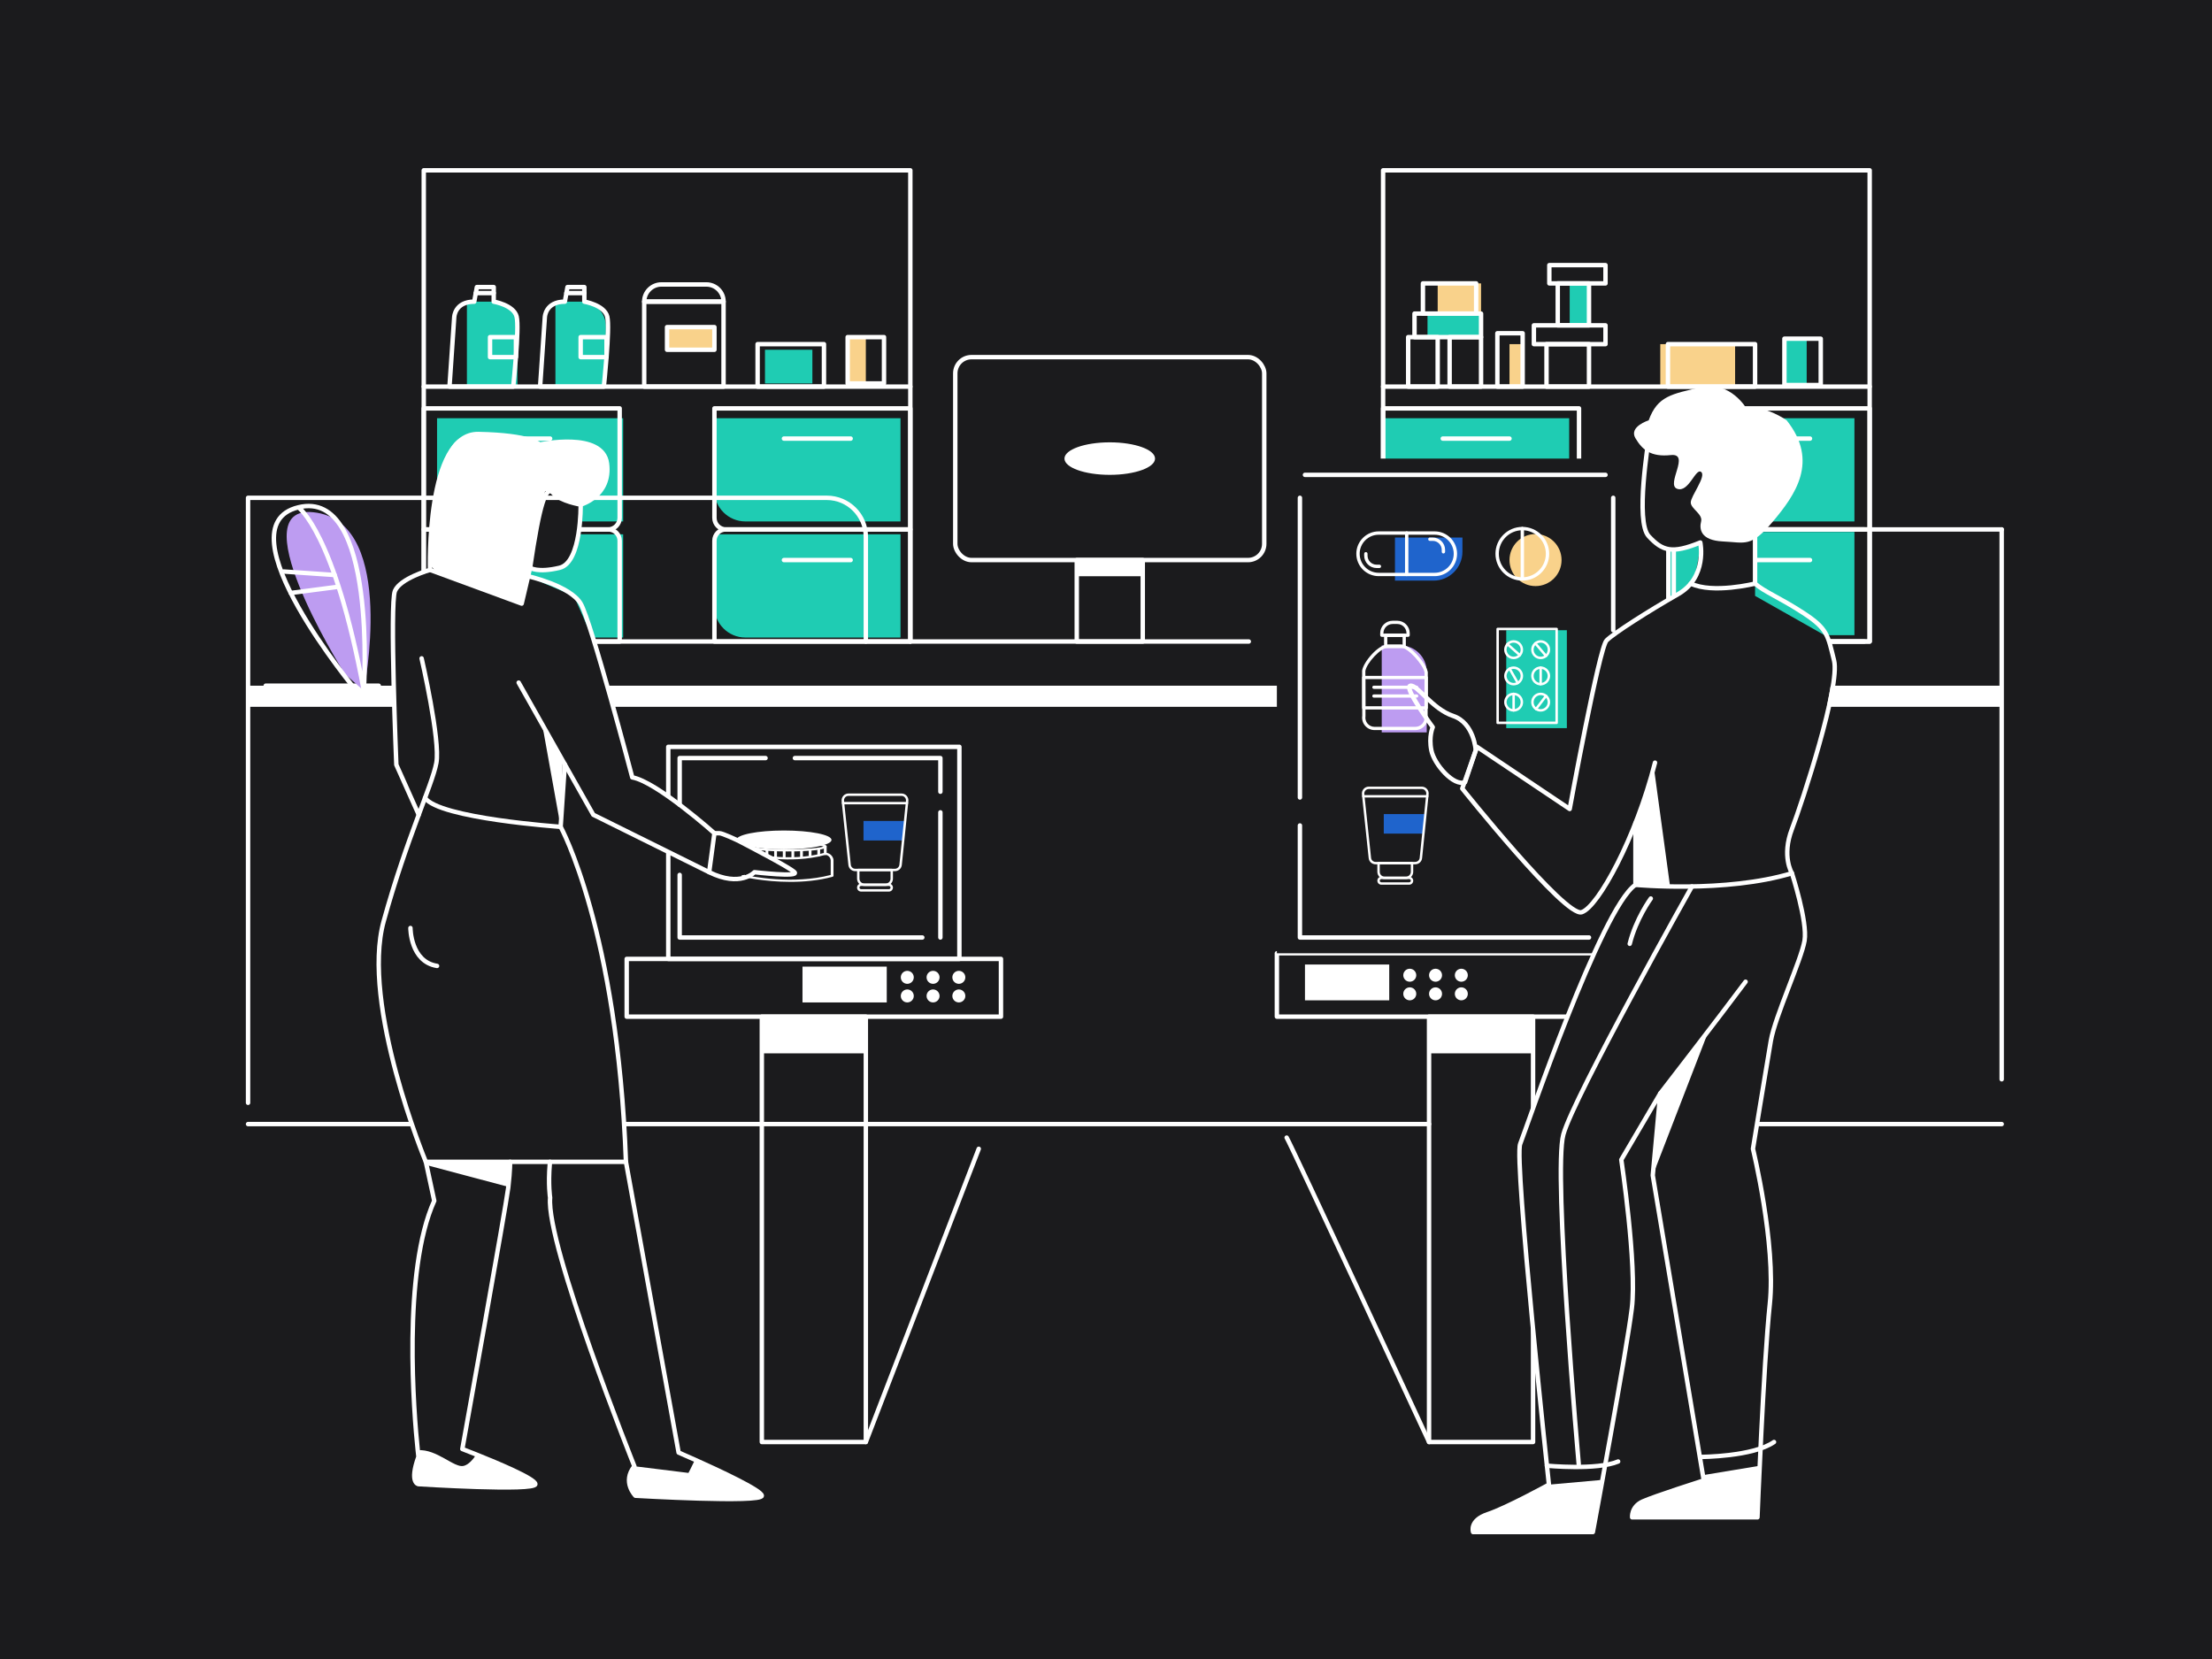 <?xml version="1.0" encoding="UTF-8"?>
<svg xmlns="http://www.w3.org/2000/svg" viewBox="0 0 1000 750">
  <defs>
    <style>
      .cls-1 {
        fill: #f9d28b;
      }

      .cls-2 {
        fill: #fff;
      }

      .cls-3 {
        fill: #bd9cf1;
      }

      .cls-4 {
        fill: #1f64cc;
      }

      .cls-5 {
        fill: #1fccb3;
      }

      .cls-6 {
        fill: #1b1b1d;
      }

      .cls-7 {
        fill: none;
        stroke: #fff;
        stroke-linecap: round;
        stroke-linejoin: round;
        stroke-width: 2px;
      }
    </style>
  </defs>
  <g id="Layer_7" data-name="Layer 7">
    <rect class="cls-6" x="-65.499" y="-175.436" width="1093.445" height="1081.446"/>
  </g>
  <g id="Layer_5" data-name="Layer 5">
    <polygon class="cls-6" points="697.882 519.355 693.066 476.195 646.045 476.195 646.045 526.93 697.882 519.355"/>
    <rect class="cls-2" x="112.141" y="309.987" width="792.78" height="9.55"/>
    <path class="cls-5" d="m322.977,189.066h84.123v46.664h-70.123c-7.727,0-14-6.273-14-14v-32.664h0Z"/>
    <path class="cls-5" d="m322.977,241.55h84.123v46.664h-70.123c-7.727,0-14-6.273-14-14v-32.664h0Z"/>
    <path class="cls-5" d="m197.586,189.066h84.123v46.664h-70.123c-7.727,0-14-6.273-14-14v-32.664h0Z"/>
    <path class="cls-5" d="m197.586,241.55h84.123v46.664h-70.123c-7.727,0-14-6.273-14-14v-32.664h0Z"/>
    <rect class="cls-5" x="806.696" y="153.115" width="10.068" height="20.951"/>
    <rect class="cls-5" x="709.626" y="128.117" width="8.73" height="18.967"/>
    <rect class="cls-5" x="645.343" y="141.767" width="24.212" height="10.634"/>
    <path class="cls-5" d="m211.078,136.37h11.673c6.153,0,11.149,4.996,11.149,11.149v27.262h-22.822v-38.411h0Z"/>
    <path class="cls-5" d="m251.093,136.37h11.673c6.153,0,11.149,4.996,11.149,11.149v27.262h-22.822v-38.411h0Z"/>
    <rect class="cls-1" x="750.576" y="155.576" width="33.831" height="18.491"/>
    <rect class="cls-1" x="682.412" y="155.576" width="5.945" height="19.205"/>
    <rect class="cls-1" x="649.946" y="128.117" width="19.609" height="13.65"/>
    <rect class="cls-1" x="301.557" y="147.878" width="21.42" height="10.238"/>
    <rect class="cls-1" x="383.213" y="152.401" width="8.214" height="22.38"/>
    <rect class="cls-7" x="191.57" y="77" width="219.975" height="213.014"/>
    <line class="cls-7" x1="191.57" y1="174.781" x2="411.545" y2="174.781"/>
    <path class="cls-7" d="m328.076,239.352h83.469v50.662h-88.567v-45.563c0-2.814,2.285-5.099,5.099-5.099Z"/>
    <path class="cls-5" d="m754.227,189.066h84.123v46.664h-70.123c-7.727,0-14-6.273-14-14v-32.664h0Z"/>
    <path class="cls-5" d="m625.272,189.066h84.123v46.664h-70.123c-7.727,0-14-6.273-14-14v-32.664h0Z"/>
    <path class="cls-5" d="m754.227,240.492h84.123v46.664h-70.123c-7.727,0-14-6.273-14-14v-32.664h0Z"/>
    <path class="cls-7" d="m842.794,290.014h-88.567v-45.563c0-2.816,2.283-5.099,5.099-5.099h83.469"/>
    <line class="cls-7" x1="354.404" y1="198.272" x2="384.562" y2="198.272"/>
    <line class="cls-7" x1="354.404" y1="253.19" x2="384.562" y2="253.19"/>
    <path class="cls-7" d="m322.977,184.622h88.567v54.73h-83.332c-2.889,0-5.235-2.346-5.235-5.235v-49.496h0Z"/>
    <path class="cls-7" d="m191.57,239.352h88.567v50.662h-83.469c-2.814,0-5.099-2.285-5.099-5.099v-45.563h0Z" transform="translate(471.707 529.366) rotate(-180)"/>
    <line class="cls-7" x1="248.71" y1="198.272" x2="218.553" y2="198.272"/>
    <line class="cls-7" x1="248.71" y1="253.19" x2="218.553" y2="253.19"/>
    <path class="cls-7" d="m196.805,184.622h83.332v54.73h-88.567v-49.496c0-2.889,2.346-5.235,5.235-5.235Z" transform="translate(471.707 423.974) rotate(-180)"/>
    <rect class="cls-7" x="291.233" y="136.37" width="35.871" height="38.411"/>
    <path class="cls-7" d="m299.01,128.593h20.317c4.292,0,7.777,3.485,7.777,7.777h-35.871c0-4.292,3.485-7.777,7.777-7.777Z"/>
    <rect class="cls-7" x="342.5" y="155.576" width="29.999" height="19.205"/>
    <rect class="cls-7" x="383.213" y="152.401" width="16.428" height="20.951"/>
    <rect class="cls-7" x="301.557" y="147.878" width="21.42" height="10.238"/>
    <path class="cls-7" d="m256.552,129.783h7.619v6.587s9.032,1.508,10.349,6.746-1.54,31.665-1.54,31.665h-28.808l2.143-31.427s.238-6.984,9.047-6.984l1.19-6.587Z"/>
    <rect class="cls-7" x="262.504" y="152.401" width="11.698" height="9.05"/>
    <line class="cls-7" x1="256.064" y1="132.481" x2="264.171" y2="132.481"/>
    <path class="cls-7" d="m215.586,129.783h7.619v6.587s9.032,1.508,10.349,6.746-1.54,31.665-1.54,31.665h-28.808l2.143-31.427s.238-6.984,9.047-6.984l1.19-6.587Z"/>
    <rect class="cls-7" x="221.538" y="152.401" width="11.698" height="9.05"/>
    <line class="cls-7" x1="215.098" y1="132.481" x2="223.204" y2="132.481"/>
    <rect class="cls-7" x="625.272" y="77" width="219.975" height="213.014"/>
    <line class="cls-7" x1="625.272" y1="174.781" x2="845.247" y2="174.781"/>
    <path class="cls-7" d="m761.778,239.352h83.469v50.662h-88.567v-45.563c0-2.814,2.285-5.099,5.099-5.099Z"/>
    <line class="cls-7" x1="788.106" y1="198.272" x2="818.264" y2="198.272"/>
    <line class="cls-7" x1="788.106" y1="253.19" x2="818.264" y2="253.19"/>
    <path class="cls-7" d="m756.679,184.622h88.567v54.73h-83.332c-2.889,0-5.235-2.346-5.235-5.235v-49.496h0Z"/>
    <path class="cls-7" d="m625.272,239.352h88.567v50.662h-83.469c-2.814,0-5.099-2.285-5.099-5.099v-45.563h0Z" transform="translate(1339.111 529.366) rotate(-180)"/>
    <line class="cls-7" x1="682.412" y1="198.272" x2="652.255" y2="198.272"/>
    <line class="cls-7" x1="682.412" y1="253.19" x2="652.255" y2="253.19"/>
    <path class="cls-7" d="m630.507,184.622h83.332v54.73h-88.567v-49.496c0-2.889,2.346-5.235,5.235-5.235Z" transform="translate(1339.111 423.974) rotate(-180)"/>
    <rect class="cls-7" x="754.042" y="155.576" width="39.39" height="19.205"/>
    <rect class="cls-7" x="806.696" y="153.115" width="16.428" height="20.951"/>
    <rect class="cls-7" x="431.861" y="161.451" width="139.676" height="91.739" rx="7.333" ry="7.333"/>
    <rect class="cls-7" x="486.779" y="253.19" width="29.84" height="36.824"/>
    <line class="cls-7" x1="411.545" y1="290.014" x2="564.553" y2="290.014"/>
    <line class="cls-7" x1="904.921" y1="487.925" x2="904.921" y2="239.352"/>
    <line class="cls-7" x1="845.247" y1="239.352" x2="904.921" y2="239.352"/>
    <line class="cls-7" x1="112.141" y1="508.175" x2="646.045" y2="508.175"/>
    <rect class="cls-7" x="344.405" y="459.609" width="47.022" height="192.293"/>
    <rect class="cls-7" x="646.045" y="459.609" width="47.022" height="192.293"/>
    <rect class="cls-7" x="283.317" y="433.499" width="169.198" height="26.11"/>
    <rect class="cls-7" x="302.109" y="337.63" width="131.613" height="95.868"/>
    <rect class="cls-7" x="577.251" y="430.959" width="164.278" height="28.649"/>
    <rect class="cls-6" x="577.251" y="207.32" width="164.278" height="223.639"/>
    <rect class="cls-7" x="636.613" y="152.401" width="13.333" height="22.38"/>
    <rect class="cls-7" x="655.343" y="152.401" width="14.213" height="22.38"/>
    <rect class="cls-7" x="639.47" y="141.767" width="30.085" height="10.634"/>
    <rect class="cls-7" x="643.28" y="128.117" width="24.054" height="13.65"/>
    <rect class="cls-7" x="676.929" y="150.655" width="11.428" height="24.126"/>
    <rect class="cls-7" x="699.15" y="155.576" width="19.205" height="19.205"/>
    <rect class="cls-7" x="693.436" y="147.084" width="32.379" height="8.492"/>
    <rect class="cls-7" x="704.229" y="128.117" width="14.126" height="18.967"/>
    <rect class="cls-7" x="700.42" y="119.863" width="25.396" height="8.254"/>
    <g>
      <rect class="cls-2" x="589.949" y="436.039" width="38.093" height="16.19"/>
      <circle class="cls-2" cx="637.328" cy="440.88" r="2.936"/>
      <circle class="cls-2" cx="648.981" cy="440.88" r="2.936"/>
      <circle class="cls-2" cx="660.634" cy="440.88" r="2.936"/>
      <circle class="cls-2" cx="637.328" cy="449.292" r="2.936"/>
      <circle class="cls-2" cx="648.981" cy="449.292" r="2.936"/>
      <circle class="cls-2" cx="660.634" cy="449.292" r="2.936"/>
    </g>
    <g>
      <rect class="cls-2" x="362.789" y="436.991" width="38.093" height="16.19"/>
      <circle class="cls-2" cx="410.167" cy="441.832" r="2.936"/>
      <circle class="cls-2" cx="421.821" cy="441.832" r="2.936"/>
      <circle class="cls-2" cx="433.474" cy="441.832" r="2.936"/>
      <circle class="cls-2" cx="410.167" cy="450.244" r="2.936"/>
      <circle class="cls-2" cx="421.821" cy="450.244" r="2.936"/>
      <circle class="cls-2" cx="433.474" cy="450.244" r="2.936"/>
    </g>
    <path class="cls-6" d="m746.291,390.961s-25.857,33.173-33.483,58.331c-7.626,25.158-10.585,26.903-10.585,26.903l42.005-10.441,17.459-76.698-15.396,1.905Z"/>
    <path class="cls-6" d="m793.431,231.921v37.459l32.636,18.472,2.422,8.081-96.008,2.652,6.216-17.894s22.3-11.946,25.66-16.866,4.312-18.571,4.312-18.571c0,0-11.9,3.878-14.629,2.95s-6.858-33.107-6.858-33.107l6.858-20.317,30.366,3.333,9.024,33.808Z"/>
    <path class="cls-6" d="m756.679,361.171c-.706-1.955-10.389-71.158-10.389-71.158l-14.336,5.079-2.647,73.965,12.222,7.619,15.15-15.505Z"/>
    <polygon class="cls-6" points="697.194 489.684 687.246 517.146 690.131 569.358 694.388 607.142 702.223 598.571 697.194 489.684"/>
    <polygon class="cls-6" points="281.274 496.139 283.317 514.289 188.32 514.289 183.009 498.555 281.274 496.139"/>
    <polygon class="cls-6" points="307.264 363.82 298.964 357.915 298.964 383.571 305.962 387.04 307.264 363.82"/>
    <path class="cls-6" d="m267.038,285.019l1.315,9.756-65.148,6.19-17.187-10.952.809-29.51,16.378-3.822,38.824-49.362,20.475,4.667v20.41s1.553,28.094-19.46,25.237c-21.014-2.857-11.967,9.047-11.967,9.047l35.961,18.338Z"/>
    <ellipse class="cls-2" cx="501.699" cy="207.32" rx="20.475" ry="7.351"/>
    <rect class="cls-2" x="486.779" y="253.19" width="29.84" height="7.314"/>
    <line class="cls-7" x1="795.646" y1="508.175" x2="904.921" y2="508.175"/>
    <path class="cls-7" d="m581.67,514.289c1.905,2.962,64.375,137.613,64.375,137.613"/>
    <line class="cls-7" x1="391.427" y1="651.901" x2="442.475" y2="519.355"/>
    <line class="cls-7" x1="171.212" y1="309.987" x2="120.13" y2="309.987"/>
    <rect class="cls-2" x="646.045" y="459.609" width="47.022" height="16.587"/>
    <rect class="cls-2" x="344.405" y="459.609" width="47.022" height="16.587"/>
    <rect class="cls-5" x="345.833" y="158.115" width="21.428" height="15.237"/>
    <polygon class="cls-6" points="238.414 260.504 259.519 269.5 269.329 291.918 256.064 305.287 211.078 277.951 238.414 260.504"/>
    <polygon class="cls-6" points="177.888 305.287 178.506 327.399 223.204 331.942 264.171 327.399 278.73 325.154 271.885 300.966 177.888 305.287"/>
    <polygon class="cls-6" points="754.042 333.345 742.993 305.287 767.56 287.157 828.49 305.287 823.686 331.942 754.042 333.345"/>
    <path class="cls-6" d="m792.479,519.355l9.235-53.6,14.286-39.081-6.379-31.903s-4.826-5.714-.191-18.094c4.635-12.38,14.831-47.927,14.831-47.927l-89.002-3.816,11.032,66.029-24.285,61.267-19.784,23.967-9.156,24.883-5.28,25.851,45.171-2.641,13.333-22.702,13.564-7.297-8.035,25.065h40.659Z"/>
    <path class="cls-6" d="m281.709,501.766s-11.745-106.466-27.3-126.095l1.587-27.882,12.063,20.542,41.97,20.726-7.686-29.205-16.73-9.257-6.883-25.441-100.223,2.245.668,17.215,9.523,23.717s-12.922,36.598-15.984,51.2,2.701,70.433,10.295,79.024,35.544,9.62,35.544,9.62l63.157-6.409Z"/>
    <path class="cls-3" d="m624.653,291.806h8.479c6.547,0,11.862,5.315,11.862,11.862v27.414h-20.342v-39.276h0Z"/>
    <ellipse class="cls-2" cx="354.404" cy="379.71" rx="21.508" ry="4.255"/>
    <path class="cls-4" d="m630.632,243.004h30.503v6.415c0,7.215-5.857,13.072-13.072,13.072h-17.432v-19.487h0Z"/>
    <circle class="cls-1" cx="694.18" cy="253.19" r="11.768"/>
    <g>
      <path class="cls-2" d="m688.215,262.491c-6.698,0-12.148-5.45-12.148-12.148s5.45-12.148,12.148-12.148,12.148,5.45,12.148,12.148-5.45,12.148-12.148,12.148Zm0-22.777c-5.861,0-10.629,4.768-10.629,10.629s4.768,10.629,10.629,10.629,10.629-4.768,10.629-10.629-4.768-10.629-10.629-10.629Z"/>
      <path class="cls-2" d="m688.215,262.491c-.42,0-.759-.34-.759-.759v-22.777c0-.419.34-.759.759-.759s.759.34.759.759v22.777c0,.419-.34.759-.759.759Z"/>
    </g>
    <g>
      <rect class="cls-5" x="680.942" y="284.907" width="27.402" height="44.271"/>
      <g>
        <path class="cls-2" d="m703.729,327.337h-26.681c-.307,0-.556-.249-.556-.556v-42.43c0-.307.249-.556.556-.556h26.681c.307,0,.556.249.556.556v42.43c0,.307-.249.556-.556.556Zm-26.125-1.112h25.569v-41.318h-25.569v41.318Z"/>
        <g>
          <g>
            <g>
              <path class="cls-2" d="m684.279,297.988c-2.362,0-4.284-1.922-4.284-4.285s1.922-4.285,4.284-4.285,4.284,1.922,4.284,4.285-1.922,4.285-4.284,4.285Zm0-7.458c-1.75,0-3.173,1.424-3.173,3.173s1.423,3.173,3.173,3.173,3.173-1.424,3.173-3.173-1.423-3.173-3.173-3.173Z"/>
              <path class="cls-2" d="m684.279,309.851c-2.362,0-4.284-1.922-4.284-4.285s1.922-4.285,4.284-4.285,4.284,1.922,4.284,4.285-1.922,4.285-4.284,4.285Zm0-7.458c-1.75,0-3.173,1.424-3.173,3.173s1.423,3.173,3.173,3.173,3.173-1.424,3.173-3.173-1.423-3.173-3.173-3.173Z"/>
              <path class="cls-2" d="m684.279,321.713c-2.362,0-4.284-1.922-4.284-4.285s1.922-4.285,4.284-4.285,4.284,1.922,4.284,4.285-1.922,4.285-4.284,4.285Zm0-7.458c-1.75,0-3.173,1.424-3.173,3.173s1.423,3.173,3.173,3.173,3.173-1.424,3.173-3.173-1.423-3.173-3.173-3.173Z"/>
            </g>
            <path class="cls-2" d="m687.072,296.724c-.131,0-.263-.046-.369-.14l-5.574-4.943c-.23-.204-.251-.555-.047-.785.203-.229.554-.251.785-.047l5.574,4.943c.23.204.251.555.047.785-.11.124-.263.187-.416.187Z"/>
            <path class="cls-2" d="m684.279,321.713c-.307,0-.556-.249-.556-.556v-7.458c0-.307.249-.556.556-.556s.556.249.556.556v7.458c0,.307-.249.556-.556.556Z"/>
            <path class="cls-2" d="m686.165,309.335c-.193,0-.381-.1-.483-.28l-3.697-6.471c-.152-.267-.06-.606.207-.758.267-.152.606-.06.758.207l3.697,6.471c.153.267.06.606-.207.758-.087.05-.182.073-.275.073Z"/>
          </g>
          <g>
            <g>
              <path class="cls-2" d="m696.498,297.988c-2.362,0-4.284-1.922-4.284-4.285s1.922-4.285,4.284-4.285c2.363,0,4.285,1.922,4.285,4.285s-1.922,4.285-4.285,4.285Zm0-7.458c-1.75,0-3.173,1.424-3.173,3.173s1.423,3.173,3.173,3.173,3.173-1.424,3.173-3.173-1.424-3.173-3.173-3.173Z"/>
              <path class="cls-2" d="m696.498,309.851c-2.362,0-4.284-1.922-4.284-4.285s1.922-4.285,4.284-4.285c2.363,0,4.285,1.922,4.285,4.285s-1.922,4.285-4.285,4.285Zm0-7.458c-1.75,0-3.173,1.424-3.173,3.173s1.423,3.173,3.173,3.173,3.173-1.424,3.173-3.173-1.424-3.173-3.173-3.173Z"/>
              <path class="cls-2" d="m696.498,321.713c-2.362,0-4.284-1.922-4.284-4.285s1.922-4.285,4.284-4.285c2.363,0,4.285,1.922,4.285,4.285s-1.922,4.285-4.285,4.285Zm0-7.458c-1.75,0-3.173,1.424-3.173,3.173s1.423,3.173,3.173,3.173,3.173-1.424,3.173-3.173-1.424-3.173-3.173-3.173Z"/>
            </g>
            <path class="cls-2" d="m698.934,297.079c-.157,0-.313-.066-.423-.195l-4.836-5.671c-.199-.234-.172-.584.062-.784.232-.199.585-.172.783.062l4.836,5.671c.199.234.172.584-.062.784-.104.089-.233.133-.36.133Z"/>
            <path class="cls-2" d="m696.498,309.851c-.307,0-.556-.249-.556-.556v-7.458c0-.307.249-.556.556-.556s.556.249.556.556v7.458c0,.307-.249.556-.556.556Z"/>
            <path class="cls-2" d="m694.42,321.08c-.117,0-.236-.037-.337-.114-.244-.186-.291-.535-.105-.779l4.513-5.918c.186-.243.534-.291.779-.105.244.186.291.535.105.779l-4.513,5.918c-.109.143-.275.219-.442.219Z"/>
          </g>
        </g>
      </g>
    </g>
    <g>
      <path class="cls-2" d="m648.593,260.466h-25.308c-5.582,0-10.123-4.541-10.123-10.123s4.541-10.123,10.123-10.123h25.308c5.582,0,10.123,4.541,10.123,10.123s-4.541,10.123-10.123,10.123Zm-25.308-18.728c-4.745,0-8.604,3.86-8.604,8.605,0,4.745,3.86,8.604,8.604,8.604h25.308c4.745,0,8.604-3.86,8.604-8.604,0-4.745-3.86-8.605-8.604-8.605h-25.308Z"/>
      <path class="cls-2" d="m635.939,260.466c-.42,0-.759-.34-.759-.759v-18.728c0-.419.34-.759.759-.759s.759.34.759.759v18.728c0,.42-.34.759-.759.759Z"/>
      <path class="cls-2" d="m652.541,250.216c-.42,0-.759-.34-.759-.759v-.854c0-2.25-1.831-4.081-4.081-4.081h-1.284c-.42,0-.759-.34-.759-.759s.34-.759.759-.759h1.284c3.087,0,5.599,2.512,5.599,5.599v.854c0,.419-.34.759-.759.759Z"/>
      <path class="cls-2" d="m623.6,256.796h-1.284c-3.087,0-5.599-2.512-5.599-5.599v-.854c0-.419.34-.759.759-.759s.759.34.759.759v.854c0,2.25,1.831,4.081,4.081,4.081h1.284c.42,0,.759.34.759.759s-.34.759-.759.759Z"/>
    </g>
    <g>
      <path class="cls-2" d="m356.047,384.924c-2.95,0-17.665-.107-17.665-2.227s14.715-2.227,17.665-2.227,17.666.107,17.666,2.227-14.716,2.227-17.666,2.227Zm-16.222-2.227c1.315.555,7.18,1.233,16.222,1.233s14.908-.678,16.223-1.233c-1.315-.555-7.18-1.233-16.223-1.233s-14.907.678-16.222,1.233Zm32.674.131h.008-.008Z"/>
      <path class="cls-2" d="m373.082,386.506c-.348,0-.631-.223-.631-.497v-3.312c0-.275.283-.497.631-.497s.631.223.631.497v3.312c0,.275-.283.497-.631.497Z"/>
      <path class="cls-2" d="m357.338,398.676c-11.951,0-21.466-2.263-21.609-2.298-.265-.064-.445-.257-.445-.475v-6.965c0-1.839,1.898-3.335,4.232-3.335.068,0,.136.009.201.026.163.043,16.534,4.279,32.659,0,.856-.227,1.765-.104,2.561.346,1.121.634,1.873,1.825,1.873,2.964v6.965c0,.212-.171.401-.426.47-6.374,1.727-13.021,2.303-19.047,2.303Zm-20.792-3.147c3.117.685,21.994,4.478,39.002.017v-6.608c0-.807-.567-1.714-1.347-2.156-.468-.265-.946-.337-1.422-.21-15.852,4.205-31.896.392-33.357.027-1.594.039-2.875,1.074-2.875,2.339v6.591Zm39.633.374h.008-.008Z"/>
      <path class="cls-2" d="m339.013,386.457c-.348,0-.631-.223-.631-.497v-3.262c0-.275.283-.497.631-.497s.631.223.631.497v3.262c0,.275-.283.497-.631.497Z"/>
      <path class="cls-2" d="m342.815,387.027c-.348,0-.631-.223-.631-.497v-2.744c0-.275.283-.497.631-.497s.631.223.631.497v2.744c0,.275-.283.497-.631.497Z"/>
      <path class="cls-2" d="m346.718,387.629c-.348,0-.631-.223-.631-.497v-2.702c0-.275.283-.497.631-.497s.631.223.631.497v2.702c0,.275-.283.497-.631.497Z"/>
      <path class="cls-2" d="m350.621,388.33c-.348,0-.631-.223-.631-.497v-3.058c0-.275.283-.497.631-.497s.631.223.631.497v3.058c0,.275-.283.497-.631.497Z"/>
      <path class="cls-2" d="m354.524,388.33c-.348,0-.631-.223-.631-.497v-3.058c0-.275.283-.497.631-.497s.631.223.631.497v3.058c0,.275-.283.497-.631.497Z"/>
      <path class="cls-2" d="m358.428,388.33c-.348,0-.631-.223-.631-.497v-3.058c0-.275.283-.497.631-.497s.631.223.631.497v3.058c0,.275-.283.497-.631.497Z"/>
      <path class="cls-2" d="m362.331,387.985c-.348,0-.631-.223-.631-.497v-3.058c0-.275.283-.497.631-.497s.631.223.631.497v3.058c0,.275-.283.497-.631.497Z"/>
      <path class="cls-2" d="m366.234,387.342c-.348,0-.631-.223-.631-.497v-2.516c0-.275.283-.497.631-.497s.631.223.631.497v2.516c0,.275-.283.497-.631.497Z"/>
      <path class="cls-2" d="m370.137,387.183c-.348,0-.631-.223-.631-.497v-2.899c0-.275.283-.497.631-.497s.631.223.631.497v2.899c0,.275-.283.497-.631.497Z"/>
    </g>
    <g>
      <rect class="cls-4" x="390.371" y="371.136" width="18.457" height="8.827"/>
      <g>
        <path class="cls-2" d="m404.581,393.841h-17.931c-1.603,0-2.939-1.202-3.108-2.796l-3.06-28.871c-.093-.88.193-1.762.785-2.42.592-.658,1.439-1.035,2.324-1.035h23.958c.883,0,1.729.376,2.32,1.032.591.655.879,1.535.789,2.413l-2.966,28.871c-.164,1.6-1.501,2.806-3.109,2.806Zm-20.992-34.032c-.577,0-1.128.246-1.514.674s-.572,1.003-.511,1.576l3.06,28.871c.11,1.038.98,1.821,2.024,1.821h17.931c1.048,0,1.918-.786,2.025-1.828l2.966-28.871c.06-.581-.123-1.139-.514-1.572s-.927-.672-1.511-.672h-23.958Z"/>
        <path class="cls-2" d="m400.383,400.521h-9.628c-1.818,0-3.297-1.479-3.297-3.297v-3.928c0-.301.244-.545.545-.545h15.132c.301,0,.545.244.545.545v3.928c0,1.818-1.479,3.297-3.297,3.297Zm-11.835-6.679v3.383c0,1.217.99,2.207,2.207,2.207h9.628c1.217,0,2.207-.99,2.207-2.207v-3.383h-14.042Z"/>
        <path class="cls-2" d="m401.862,403.065h-12.588c-1.002,0-1.817-.815-1.817-1.817s.815-1.817,1.817-1.817h12.588c1.002,0,1.817.815,1.817,1.817s-.815,1.817-1.817,1.817Zm-12.588-2.545c-.401,0-.727.326-.727.727s.326.727.727.727h12.588c.401,0,.727-.326.727-.727s-.326-.727-.727-.727h-12.588Z"/>
        <path class="cls-2" d="m410.014,363.632h-28.888c-.301,0-.545-.244-.545-.545s.244-.545.545-.545h28.888c.301,0,.545.244.545.545s-.244.545-.545.545Z"/>
      </g>
    </g>
    <g>
      <rect class="cls-4" x="625.582" y="368.031" width="18.457" height="8.827"/>
      <g>
        <path class="cls-2" d="m639.791,390.736h-17.931c-1.603,0-2.939-1.202-3.108-2.796l-3.06-28.871c-.093-.88.193-1.762.785-2.42.592-.658,1.439-1.035,2.324-1.035h23.958c.883,0,1.729.376,2.32,1.032.591.655.879,1.535.789,2.413l-2.966,28.871c-.164,1.6-1.501,2.806-3.109,2.806Zm-20.992-34.032c-.577,0-1.128.246-1.514.674s-.572,1.003-.511,1.576l3.06,28.871c.11,1.038.98,1.821,2.024,1.821h17.931c1.048,0,1.918-.786,2.025-1.828l2.966-28.871c.06-.581-.123-1.139-.514-1.572s-.927-.672-1.511-.672h-23.958Z"/>
        <path class="cls-2" d="m635.593,397.416h-9.628c-1.818,0-3.297-1.479-3.297-3.297v-3.928c0-.301.244-.545.545-.545h15.132c.301,0,.545.244.545.545v3.928c0,1.818-1.479,3.297-3.297,3.297Zm-11.835-6.679v3.383c0,1.217.99,2.207,2.207,2.207h9.628c1.217,0,2.207-.99,2.207-2.207v-3.383h-14.042Z"/>
        <path class="cls-2" d="m637.073,399.96h-12.588c-1.002,0-1.817-.815-1.817-1.817s.815-1.817,1.817-1.817h12.588c1.002,0,1.817.815,1.817,1.817s-.815,1.817-1.817,1.817Zm-12.588-2.545c-.401,0-.727.326-.727.727s.326.727.727.727h12.588c.401,0,.727-.326.727-.727s-.326-.727-.727-.727h-12.588Z"/>
        <path class="cls-2" d="m645.224,360.527h-28.888c-.301,0-.545-.244-.545-.545s.244-.545.545-.545h28.888c.301,0,.545.244.545.545s-.244.545-.545.545Z"/>
      </g>
    </g>
    <g>
      <path class="cls-2" d="m639.854,330.06h-18.445c-1.65,0-3.21-.72-4.281-1.975-1.058-1.24-1.525-2.869-1.286-4.479l-.062-20.36c0-.039.003-.079.009-.118.621-3.899,7.271-11.797,11.682-11.797h5.888c4.23,0,11.403,8.563,12.113,12.48.008.044.011.089.011.134l-.08,19.551c.274,1.624-.172,3.276-1.23,4.542-1.072,1.284-2.647,2.021-4.32,2.021Zm-22.604-26.757l.062,20.355c0,.039-.003.079-.009.118-.192,1.204.152,2.427.944,3.354.791.928,1.944,1.46,3.163,1.46h18.445c1.236,0,2.399-.544,3.192-1.493s1.12-2.191.9-3.407c-.008-.044-.011-.089-.011-.134l.08-19.546c-.718-3.615-7.464-11.209-10.655-11.209h-5.888c-3.336,0-9.6,6.941-10.221,10.502Z"/>
      <g>
        <path class="cls-2" d="m634.82,293.05h-8.376c-.406,0-.735-.329-.735-.735v-5.139c0-.406.329-.735.735-.735h8.376c.406,0,.735.329.735.735v5.139c0,.406-.329.735-.735.735Zm-7.641-1.47h6.906v-3.669h-6.906v3.669Z"/>
        <path class="cls-2" d="m636.577,287.911h-11.889c-.406,0-.735-.329-.735-.735v-.926c0-3.105,2.526-5.63,5.63-5.63h2.099c3.105,0,5.631,2.526,5.631,5.63v.926c0,.406-.329.735-.735.735Zm-11.155-1.47h10.42v-.191c0-2.294-1.867-4.16-4.161-4.16h-2.099c-2.294,0-4.16,1.867-4.16,4.16v.191Z"/>
      </g>
      <path class="cls-2" d="m644.741,320.745h-28.218c-.406,0-.735-.329-.735-.735v-13.739c0-.406.329-.735.735-.735h28.218c.406,0,.735.329.735.735v13.739c0,.406-.329.735-.735.735Zm-27.483-1.47h26.748v-12.269h-26.748v12.269Z"/>
      <path class="cls-2" d="m640.443,311.43h-19.328c-.406,0-.735-.329-.735-.735s.329-.735.735-.735h19.328c.406,0,.735.329.735.735s-.329.735-.735.735Z"/>
      <path class="cls-2" d="m640.443,315.389h-19.328c-.406,0-.735-.329-.735-.735s.329-.735.735-.735h19.328c.406,0,.735.329.735.735s-.329.735-.735.735Z"/>
    </g>
    <polygon class="cls-6" points="332.897 379.71 350.621 388.33 347.349 392.097 338.382 392.752 336.547 395.529 326.676 396.636 332.897 379.71"/>
    <line class="cls-7" x1="425.133" y1="423.817" x2="425.133" y2="367.249"/>
    <polyline class="cls-7" points="425.133 357.915 425.133 342.71 359.359 342.71"/>
    <polyline class="cls-7" points="346.087 342.71 307.264 342.71 307.264 363.82"/>
    <polyline class="cls-7" points="307.264 395.533 307.264 423.817 416.951 423.817"/>
    <line class="cls-7" x1="589.949" y1="214.671" x2="725.816" y2="214.671"/>
    <line class="cls-7" x1="587.667" y1="225.054" x2="587.667" y2="360.527"/>
    <polyline class="cls-7" points="587.667 373.175 587.667 423.817 718.356 423.817"/>
    <line class="cls-7" x1="729.307" y1="225.054" x2="729.307" y2="284.907"/>
    <g>
      <path class="cls-3" d="m156.034,304.812c-2.692-3.924-48.768-78.989-12.705-73.007,36.062,5.982,21.149,80.444,21.149,80.444l-8.443-7.437Z"/>
      <path class="cls-7" d="m134.883,229.346s16.341,11.152,29.594,82.903c0,0,6.23-91.604-29.594-82.903-35.824,8.701,26.727,83.594,26.727,83.594"/>
      <line class="cls-7" x1="151.294" y1="259.944" x2="128.229" y2="258.373"/>
      <line class="cls-7" x1="152.586" y1="265.305" x2="131.434" y2="268.075"/>
    </g>
    <path class="cls-7" d="m112.141,498.555V225.054h261.626c9.753,0,17.659,7.906,17.659,17.659v47.301"/>
  </g>
  <g id="Layer_3" data-name="Layer 3">
    <path class="cls-7" d="m745.338,198.113c0,1.429-6.19,37.617,0,44.284s10.476,8.095,23.332,2.857c0,0,3.333,15.714-10,23.332-13.333,7.619-29.046,17.618-32.379,20.951s-16.666,76.187-16.666,76.187l-41.903-28.094-6.666,18.859s46.559,58.281,53.992,55.9c7.434-2.381,24.576-33.808,33.147-67.616"/>
    <path class="cls-7" d="m739.352,372.1v27.909s40.746,3.809,70.745-5.238c0,0-4.762-7.619,0-19.999,4.762-12.38,21.904-64.759,19.047-76.187-2.857-11.428-2.857-14.285-13.809-21.428s-17.618-9.523-21.904-13.333v-28.094"/>
    <path class="cls-7" d="m739.352,400.008c-15.51,10.476-49.249,109.995-52.106,117.137-2.857,7.143,12.994,154.036,12.994,154.036,0,0-19.047,10.476-27.618,13.333-8.571,2.857-6.666,8.095-6.666,8.095h54.146s15.237-81.659,17.618-101.182-4.762-67.14-4.762-67.14l17.618-29.999-3.392,37.066,23.052,137.922s-22.38,7.143-27.618,9.523-4.762,7.143-4.762,7.143h56.664s2.72-69.278,5.577-96.42c2.857-27.142-7.619-70.168-7.619-70.168,0,0,6.19-37.922,8.095-48.874s13.809-36.665,15.237-45.236-5.714-30.475-5.714-30.475"/>
    <path class="cls-7" d="m750.576,494.29s27.618-35.713,38.57-50.474"/>
    <path class="cls-7" d="m793.431,263.824s-19.1,4.762-29.073,0"/>
    <path class="cls-2" d="m745.338,190.018s-9.115,2.857-5.986,8.095,6.939,8.571,15.986,7.619-2.381,13.333,2.857,15.237,8.359-9.523,10.846-7.619-4.709,10.952-4.683,13.809,5.529,5.238,4.683,8.571-.397,8.571,9.854,9.047,12.632,2.857,22.631-9.047c10-11.904,20.951-27.142,6.19-45.712,0,0-10-7.143-18.094-5.238,0,0-7.354-12.793-20.581-9.73-13.227,3.063-19.738,3.955-23.703,14.967Z"/>
    <polygon class="cls-2" points="772.526 465.755 747.184 531.356 750.576 494.29 772.526 465.755"/>
    <path class="cls-2" d="m770.236,669.277l-.3-2.403,25.71-4.255-1.125,23.324h-56.664s-2.701-4.32,4.762-7.143c7.463-2.823,27.618-9.523,27.618-9.523Z"/>
    <polygon class="cls-2" points="724.452 669.012 700.24 671.182 666.974 688.022 665.956 692.61 720.101 692.61 724.452 669.012"/>
    <path class="cls-7" d="m746.291,406.199s-6.666,9.047-9.523,20.475"/>
    <polygon class="cls-2" points="755.016 400.76 747.661 346.821 740.446 369.266 739.352 376.041 739.352 400.008 755.016 400.76"/>
    <path class="cls-7" d="m667.16,339.224s-.707-12.386-10.23-15.561-16.19-14.285-19.364-13.65,10.158,18.729,10.158,18.729c0,0-1.905,4.139-.635,10.482,1.27,6.343,10.158,16.442,15.237,14.408l4.833-14.408Z"/>
    <path class="cls-7" d="m764.888,400.76s-53.358,94.958-58.12,112.1c-4.762,17.142,6.947,149.091,6.947,149.091"/>
    <path class="cls-7" d="m699.327,662.619s22.679,2.147,32.202-1.905"/>
    <path class="cls-7" d="m769.041,658.638s23.438-.07,32.961-6.737"/>
  </g>
  <g id="Layer_4" data-name="Layer 4">
    <path class="cls-7" d="m190.603,297.632s8.571,37.141,6.666,47.283c-1.905,10.142-13.333,33.665-23.808,71.52-10.476,37.855,19.047,108.804,19.047,108.804h90.472c-3.809-104.757-29.522-151.45-29.522-151.45l1.886-28.256"/>
    <path class="cls-7" d="m262.504,228.112s.476,26.189-9.523,28.57-13.333,0-13.333,0l-3.809,16.19-41.427-15.237s-1.905-61.902,21.904-61.426c23.808.476,27.618,4.762,27.618,4.762,0,0,28.57-6.19,30.475,8.571,1.905,14.761-11.904,18.571-11.904,18.571Z"/>
    <path class="cls-7" d="m262.504,228.112s-9.047-1.429-12.38-5.238-6.19,4.762-10.476,33.808"/>
    <path class="cls-7" d="m194.412,257.634s-13.491,3.809-15.872,9.523.635,78.568.635,78.568l10.13,22.606"/>
    <path class="cls-7" d="m234.482,308.584l33.736,59.747,52.378,25.964,2.381-17.618s-26.189-23.332-37.141-25.237c0,0-18.571-70.473-23.332-78.568-4.762-8.095-23.755-12.368-23.755-12.368"/>
    <path class="cls-7" d="m322.977,376.676h2.274c1.325,0,7.818,3.028,8.994,3.639,6.431,3.341,22.897,11.954,24.922,13.979,2.381,2.381-18.094,0-18.094,0,0,0-6.358,6.998-20.475,0"/>
    <path class="cls-7" d="m192.15,360.708c6.309,9.268,61.307,13.083,61.307,13.083"/>
    <path class="cls-7" d="m282.979,525.241l1.029,5.704,22.78,125.718s3.047,1.314,7.409,3.267c10.952,4.905,30.208,13.876,30.208,16.256,0,3.333-57.14,0-57.14,0,0,0-6.19-6.19-.476-13.333,0,0-39.998-99.995-38.093-121.423,0,0-.943-5.752-.143-15.285.019-.295.048-.6.076-.905"/>
    <path class="cls-7" d="m192.507,525.241l.324,1.476,3.486,16.142c-14.466,31.913-9.171,96.7-7.466,112.747.2,1.914.324,2.962.324,2.962-4.286,11.904,0,12.38,0,12.38,0,0,52.855,3.333,52.855,0,0-2.4-17.142-9.581-26.723-13.409-3.714-1.486-6.295-2.467-6.295-2.467,0,0,19.78-109.871,20.732-117.966.019-.19.048-.371.067-.552.886-7.714.79-11.314.79-11.314"/>
    <path class="cls-7" d="m185.553,419.531s-.03,15.237,12.033,17.142"/>
    <path class="cls-2" d="m344.405,676.186c0,3.333-57.14,0-57.14,0,0,0-6.19-6.19-.476-13.333l24.446,3.019s1.505-2.838,2.962-5.943c10.952,4.904,30.208,13.876,30.208,16.256Z"/>
    <path class="cls-2" d="m242.029,670.948c0,3.333-52.855,0-52.855,0,0,0-4.286-.476,0-12.38,0,0-.124-1.048-.324-2.962,8.628-.667,16.571,8.219,20.799,7.085,2.248-.6,4.219-2.895,5.657-5.152,9.581,3.828,26.723,11.009,26.723,13.409Z"/>
    <path class="cls-2" d="m229.81,536.554l-36.979-9.838-.324-1.476h38.093s.095,3.6-.79,11.314Z"/>
    <polygon class="cls-2" points="245.106 327.399 253.457 373.791 254.409 343.344 245.106 327.399"/>
    <path class="cls-2" d="m246.427,200.521s24.044-3.19,27.441,6.804-7.194,24.14-15.469,19.845c-8.275-4.296-11.972-5.147-11.972-5.147l-10.588,50.849-38.322-14.095-3.141-3.364s.897-57.069,16.145-57.912,6.972-4.253,35.906,3.021Z"/>
  </g>
</svg>